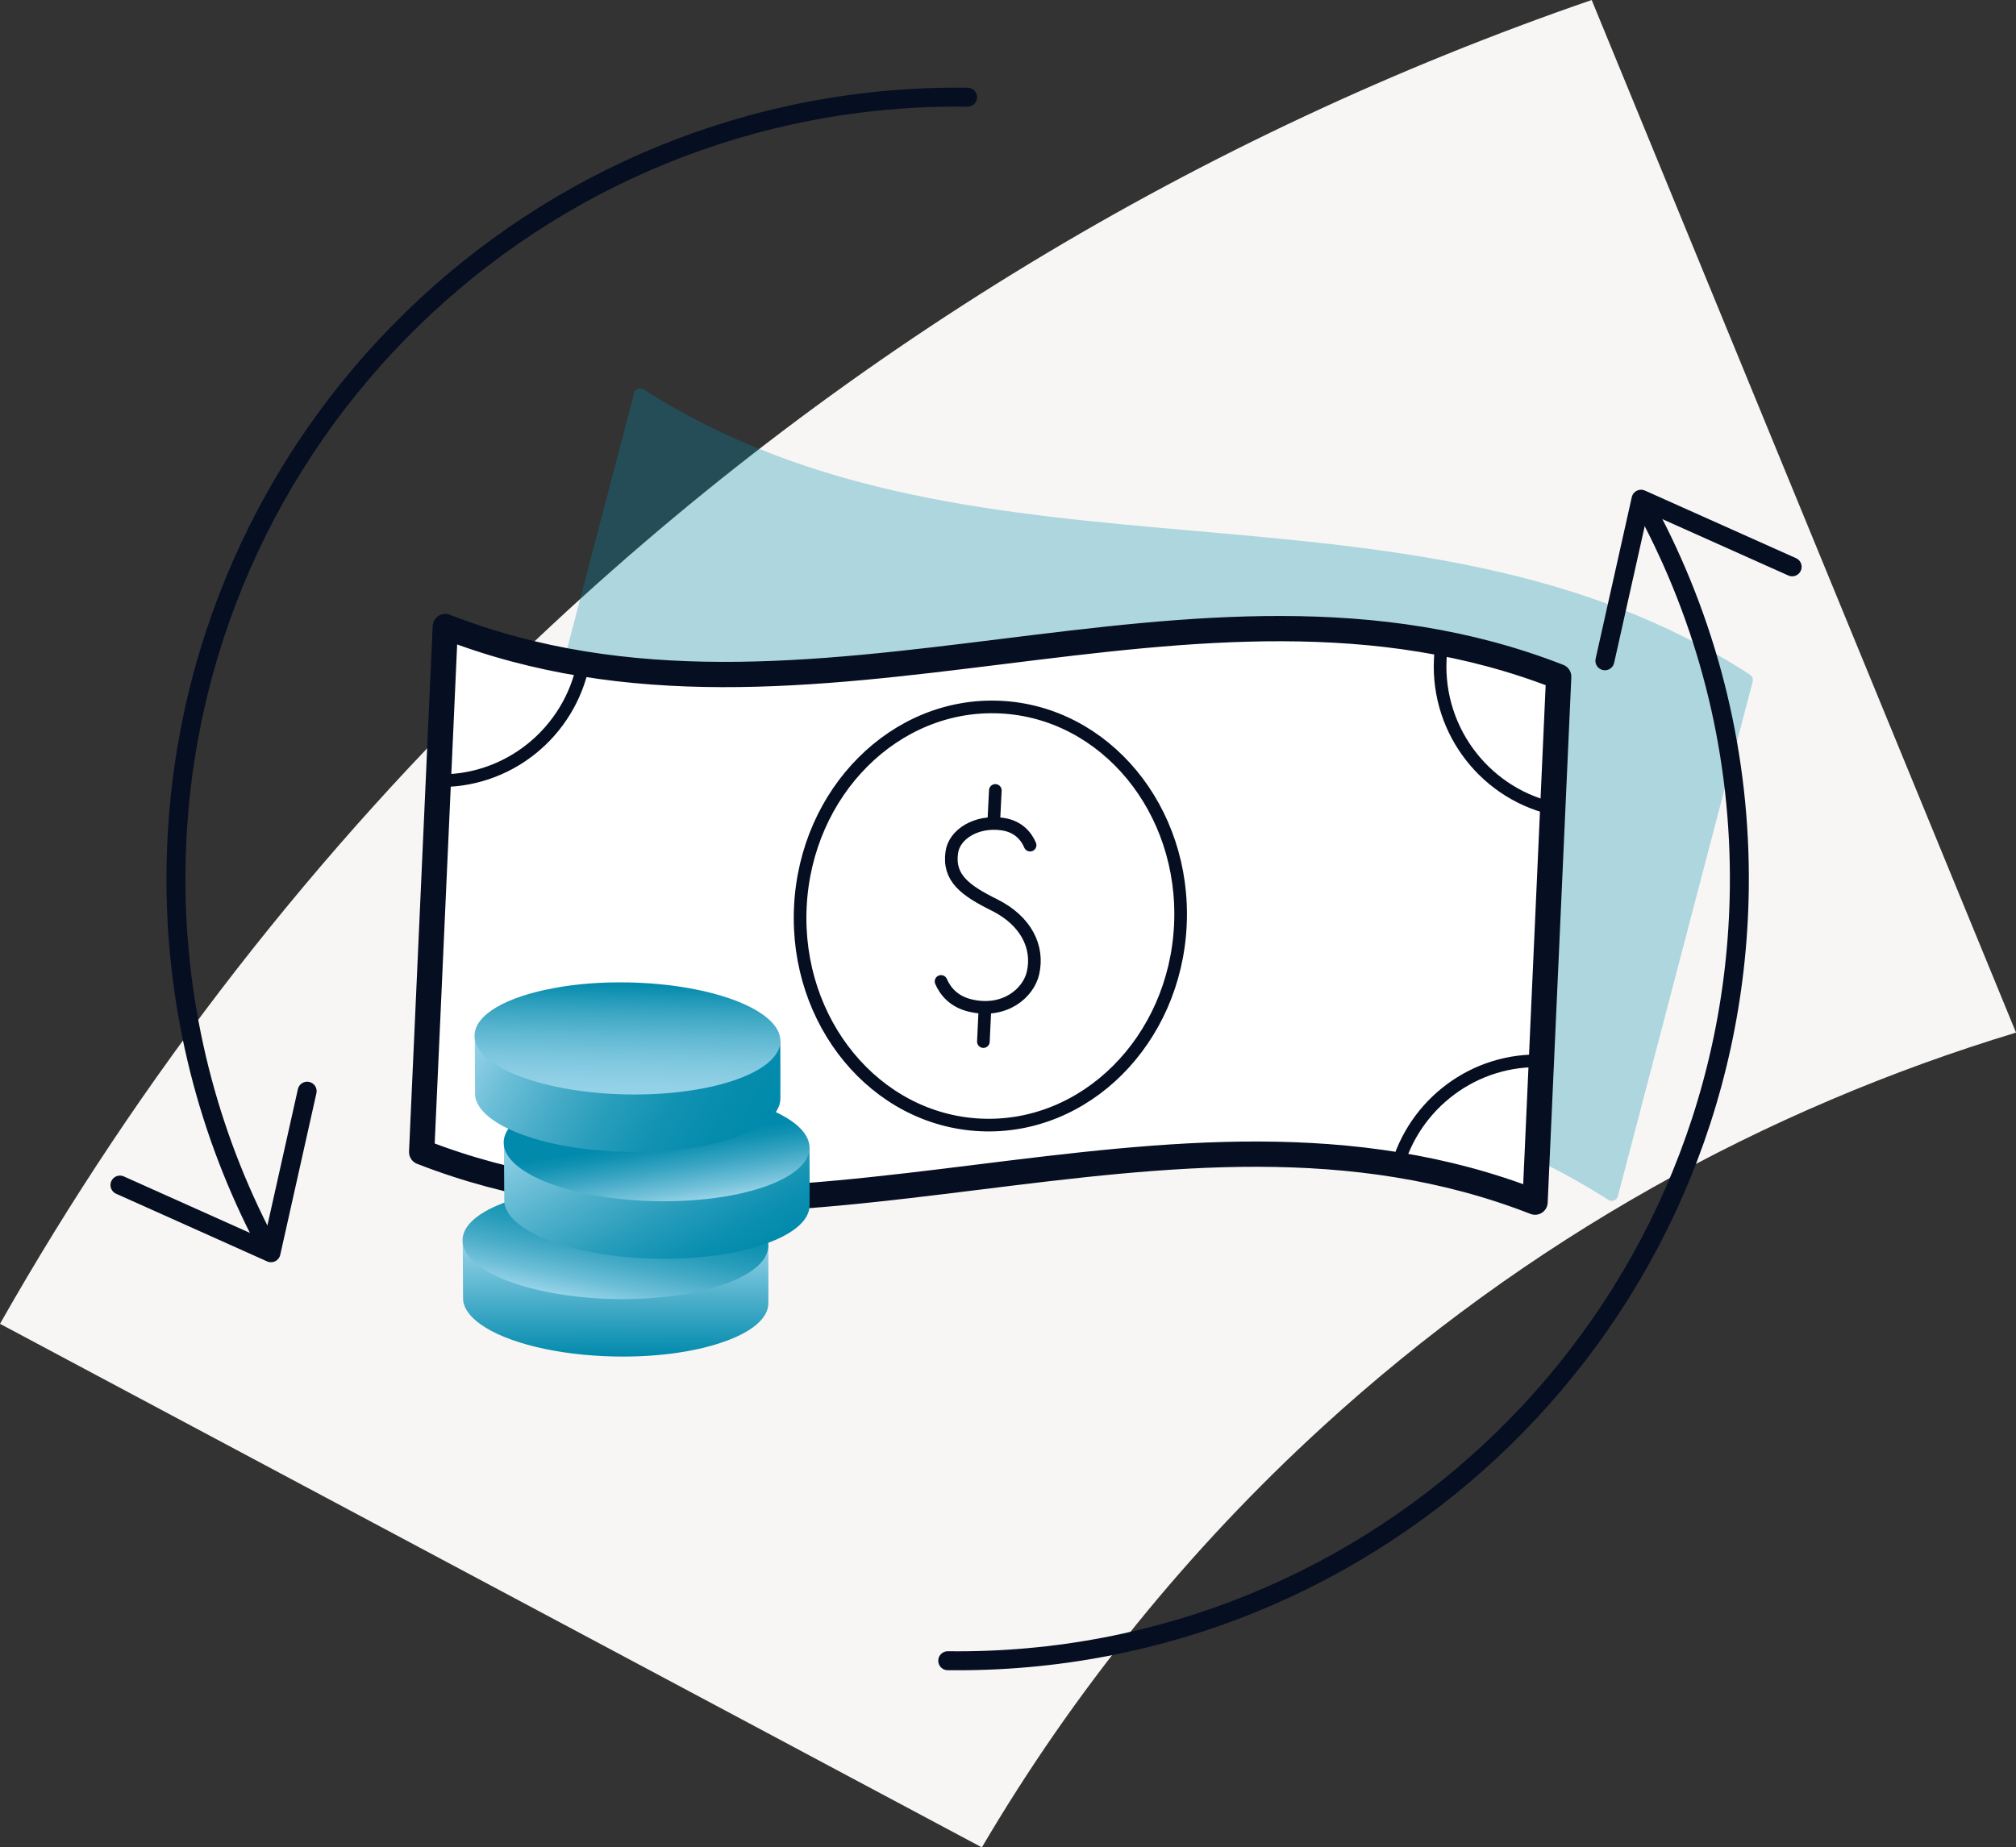 <?xml version="1.0" encoding="UTF-8"?><svg xmlns="http://www.w3.org/2000/svg" xmlns:xlink="http://www.w3.org/1999/xlink" viewBox="0 0 318.99 292.37"><rect x="0" y="0" width="318.99" height="292.37" fill="#333333" stroke="none"/><defs><style>.j{fill:url(#e);}.k{fill:url(#d);}.l{fill:url(#g);}.m{fill:url(#f);}.n{fill:url(#i);}.o{fill:url(#h);}.p{fill:#f7f6f4;}.q{fill:#fff;}.r{stroke-width:2px;}.r,.s,.t{fill:none;stroke:#060e21;stroke-linejoin:round;}.r,.t{stroke-linecap:round;}.s{stroke-width:4px;}.u{fill:#018aac;opacity:.3;}.t{stroke-width:3px;}</style><linearGradient id="d" x1="101.44" y1="211.28" x2="101.44" y2="192.86" gradientTransform="translate(-4.55 3.79) rotate(-.2)" gradientUnits="userSpaceOnUse"><stop offset="0" stop-color="#018aac"/><stop offset=".68" stop-color="#69bdd6"/><stop offset="1" stop-color="#96d3e8"/></linearGradient><linearGradient id="e" x1="99.99" y1="202.85" x2="103.91" y2="183.79" gradientTransform="translate(-5.24 3.77) rotate(-.2)" gradientUnits="userSpaceOnUse"><stop offset="0" stop-color="#96d3e8"/><stop offset=".16" stop-color="#6cbed7"/><stop offset=".34" stop-color="#46abc7"/><stop offset=".51" stop-color="#279dbb"/><stop offset=".68" stop-color="#1292b2"/><stop offset=".85" stop-color="#058cad"/><stop offset="1" stop-color="#018aac"/></linearGradient><linearGradient id="f" x1="100.26" y1="168.49" x2="116.54" y2="198.55" gradientTransform="translate(-4.55 3.79) rotate(-.2)" gradientUnits="userSpaceOnUse"><stop offset="0" stop-color="#96d3e8"/><stop offset=".01" stop-color="#93d1e7"/><stop offset=".36" stop-color="#55b3cd"/><stop offset=".65" stop-color="#279cbb"/><stop offset=".87" stop-color="#0b8fb0"/><stop offset="1" stop-color="#018aac"/></linearGradient><linearGradient id="g" x1="109.93" y1="187.4" x2="107.11" y2="168.32" gradientTransform="translate(-5.24 3.77) rotate(-.2)" gradientUnits="userSpaceOnUse"><stop offset="0" stop-color="#96d3e8"/><stop offset=".09" stop-color="#77c3db"/><stop offset=".3" stop-color="#37a4c2"/><stop offset=".45" stop-color="#1091b2"/><stop offset=".53" stop-color="#018aac"/></linearGradient><linearGradient id="h" x1="82.56" y1="154.73" x2="123.64" y2="178.41" gradientTransform="translate(-4.55 3.79) rotate(-.2)" xlink:href="#e"/><linearGradient id="i" x1="103.72" y1="169.8" x2="104.21" y2="152.09" gradientTransform="translate(-5.24 3.77) rotate(-.2)" gradientUnits="userSpaceOnUse"><stop offset="0" stop-color="#96d3e8"/><stop offset=".13" stop-color="#8fcfe5"/><stop offset=".31" stop-color="#7dc7de"/><stop offset=".52" stop-color="#60b8d2"/><stop offset=".75" stop-color="#37a4c1"/><stop offset=".99" stop-color="#028aac"/><stop offset="1" stop-color="#018aac"/></linearGradient></defs><g id="a"/><g id="b"><g id="c"><path class="p" d="M318.99,163.42L251.85,0c-61.5,21.2-119.43,55.64-169.27,103.41C50.04,134.57,22.22,170.31,0,209.52l155.36,82.86c14.55-24.75,32.72-47.18,53.9-66.55,32.35-29.62,69.97-50.37,109.73-62.4Z"/><path class="u" d="M254.47,189.9c-53.32-34.22-121.81-10.52-175.03-45.14-.37-.24-.54-.69-.43-1.12,7.11-27.14,14.21-54.27,21.32-81.41,.17-.67,.95-.96,1.53-.59,53.32,34.22,121.81,10.52,175.03,45.14,.37,.24,.54,.69,.43,1.12l-21.32,81.41c-.17,.67-.95,.96-1.53,.59Z"/><path class="q" d="M242.89,190.26c-57.83-22.6-118.35,14.68-176.17-7.93,1.25-27.72,2.49-55.45,3.74-83.17,57.83,22.6,118.35-14.68,176.17,7.93l-3.74,83.17Z"/><path class="s" d="M242.89,190.26c-57.83-22.6-118.35,14.68-176.17-7.93,1.25-27.72,2.49-55.45,3.74-83.17,57.83,22.6,118.35-14.68,176.17,7.93l-3.74,83.17Z"/><g><g><path class="r" d="M162.99,133.76c-.57-1.34-1.79-2.97-4.42-3.34-4.04-.57-7.57,1.59-7.97,4.48-.57,4.06,2.1,6.02,6.77,8.34,4.95,2.47,7.03,6.62,6.08,10.76-.72,3.16-4.46,6.4-9.86,5.16-2.7-.62-4.03-2.31-4.69-3.83"/><line class="r" x1="157.49" y1="125.1" x2="157.26" y2="129.78"/><line class="r" x1="155.85" y1="159.59" x2="155.6" y2="164.85"/></g><ellipse class="r" cx="156.71" cy="144.98" rx="33.1" ry="30.1" transform="translate(4.45 294.63) rotate(-87.28)"/><path class="r" d="M220.98,184.98c2.75-10.26,12.31-17.58,23.3-17.06h.22"/><path class="r" d="M228.17,101.83c-.16,.84-.24,1.68-.28,2.55-.55,11.57,7.5,21.56,18.49,23.74"/><path class="r" d="M68.86,123.54c11.45,.45,21.3-7.61,23.45-18.59"/></g><g><g><path class="t" d="M41.13,194.95c-8.72-17.22-13.54-36.76-13.28-57.41,.87-68.33,56.95-123.02,125.25-122.16"/><path class="t" d="M261.42,82.29c9.04,17.47,14.06,37.35,13.79,58.39-.87,68.33-56.95,123.02-125.25,122.16"/></g><polyline class="t" points="18.98 187.56 42.88 198.27 48.6 172.7"/><polyline class="t" points="283.57 89.71 259.66 79.01 253.94 104.58"/></g><g><g><path class="k" d="M121.55,197.06c.04,.21,.04,9.03,.03,9.24-.05,2.51-2.93,4.71-7.54,6.23-4.37,1.46-10.28,2.29-16.79,2.16-9.19-.18-17.15-2.22-21.16-5.06-1.65-1.16-2.65-2.46-2.81-3.82,0-.15-.01-.31-.01-.46s-.06-8.83-.05-8.98l48.33,.69Z"/><path class="j" d="M73.19,196.25c0,.19,.01,.36,.03,.54,.68,4.66,11.13,8.55,23.99,8.8s23.33-3.18,24.29-7.77c.05-.21,.07-.42,.08-.63,.1-4.89-10.66-9.06-24.02-9.32-4.29-.08-8.33,.23-11.84,.9-7.41,1.36-12.47,4.15-12.53,7.47Z"/></g><g><path class="m" d="M128.07,181.58c.04,.21,.04,9.03,.03,9.24-.05,2.51-2.93,4.71-7.54,6.23-4.37,1.46-10.28,2.29-16.79,2.16-9.19-.18-17.15-2.22-21.16-5.06-1.65-1.16-2.65-2.46-2.81-3.82,0-.15-.01-.31-.01-.46s-.06-8.83-.05-8.98l48.33,.69Z"/><path class="l" d="M79.7,180.77c0,.19,.01,.36,.03,.54,.68,4.66,11.13,8.55,23.99,8.8s23.33-3.18,24.29-7.77c.05-.21,.07-.42,.08-.63,.1-4.89-10.66-9.06-24.02-9.32-4.29-.08-8.33,.23-11.84,.9-7.41,1.36-12.47,4.15-12.53,7.47Z"/></g><g><path class="o" d="M123.45,164.68c.04,.21,.04,9.03,.03,9.24-.05,2.51-2.93,4.71-7.54,6.23-4.37,1.46-10.28,2.29-16.79,2.16-9.19-.18-17.15-2.22-21.16-5.06-1.65-1.16-2.65-2.46-2.81-3.82,0-.15-.01-.31-.01-.46s-.06-8.83-.05-8.98l48.33,.69Z"/><path class="n" d="M75.09,163.87c0,.19,.01,.36,.03,.54,.68,4.66,11.13,8.55,23.99,8.8,12.78,.25,23.33-3.18,24.29-7.77,.05-.21,.07-.42,.08-.63,.1-4.89-10.66-9.06-24.02-9.32-4.29-.08-8.33,.23-11.84,.9-7.41,1.36-12.47,4.15-12.53,7.47Z"/></g></g></g></g></svg>